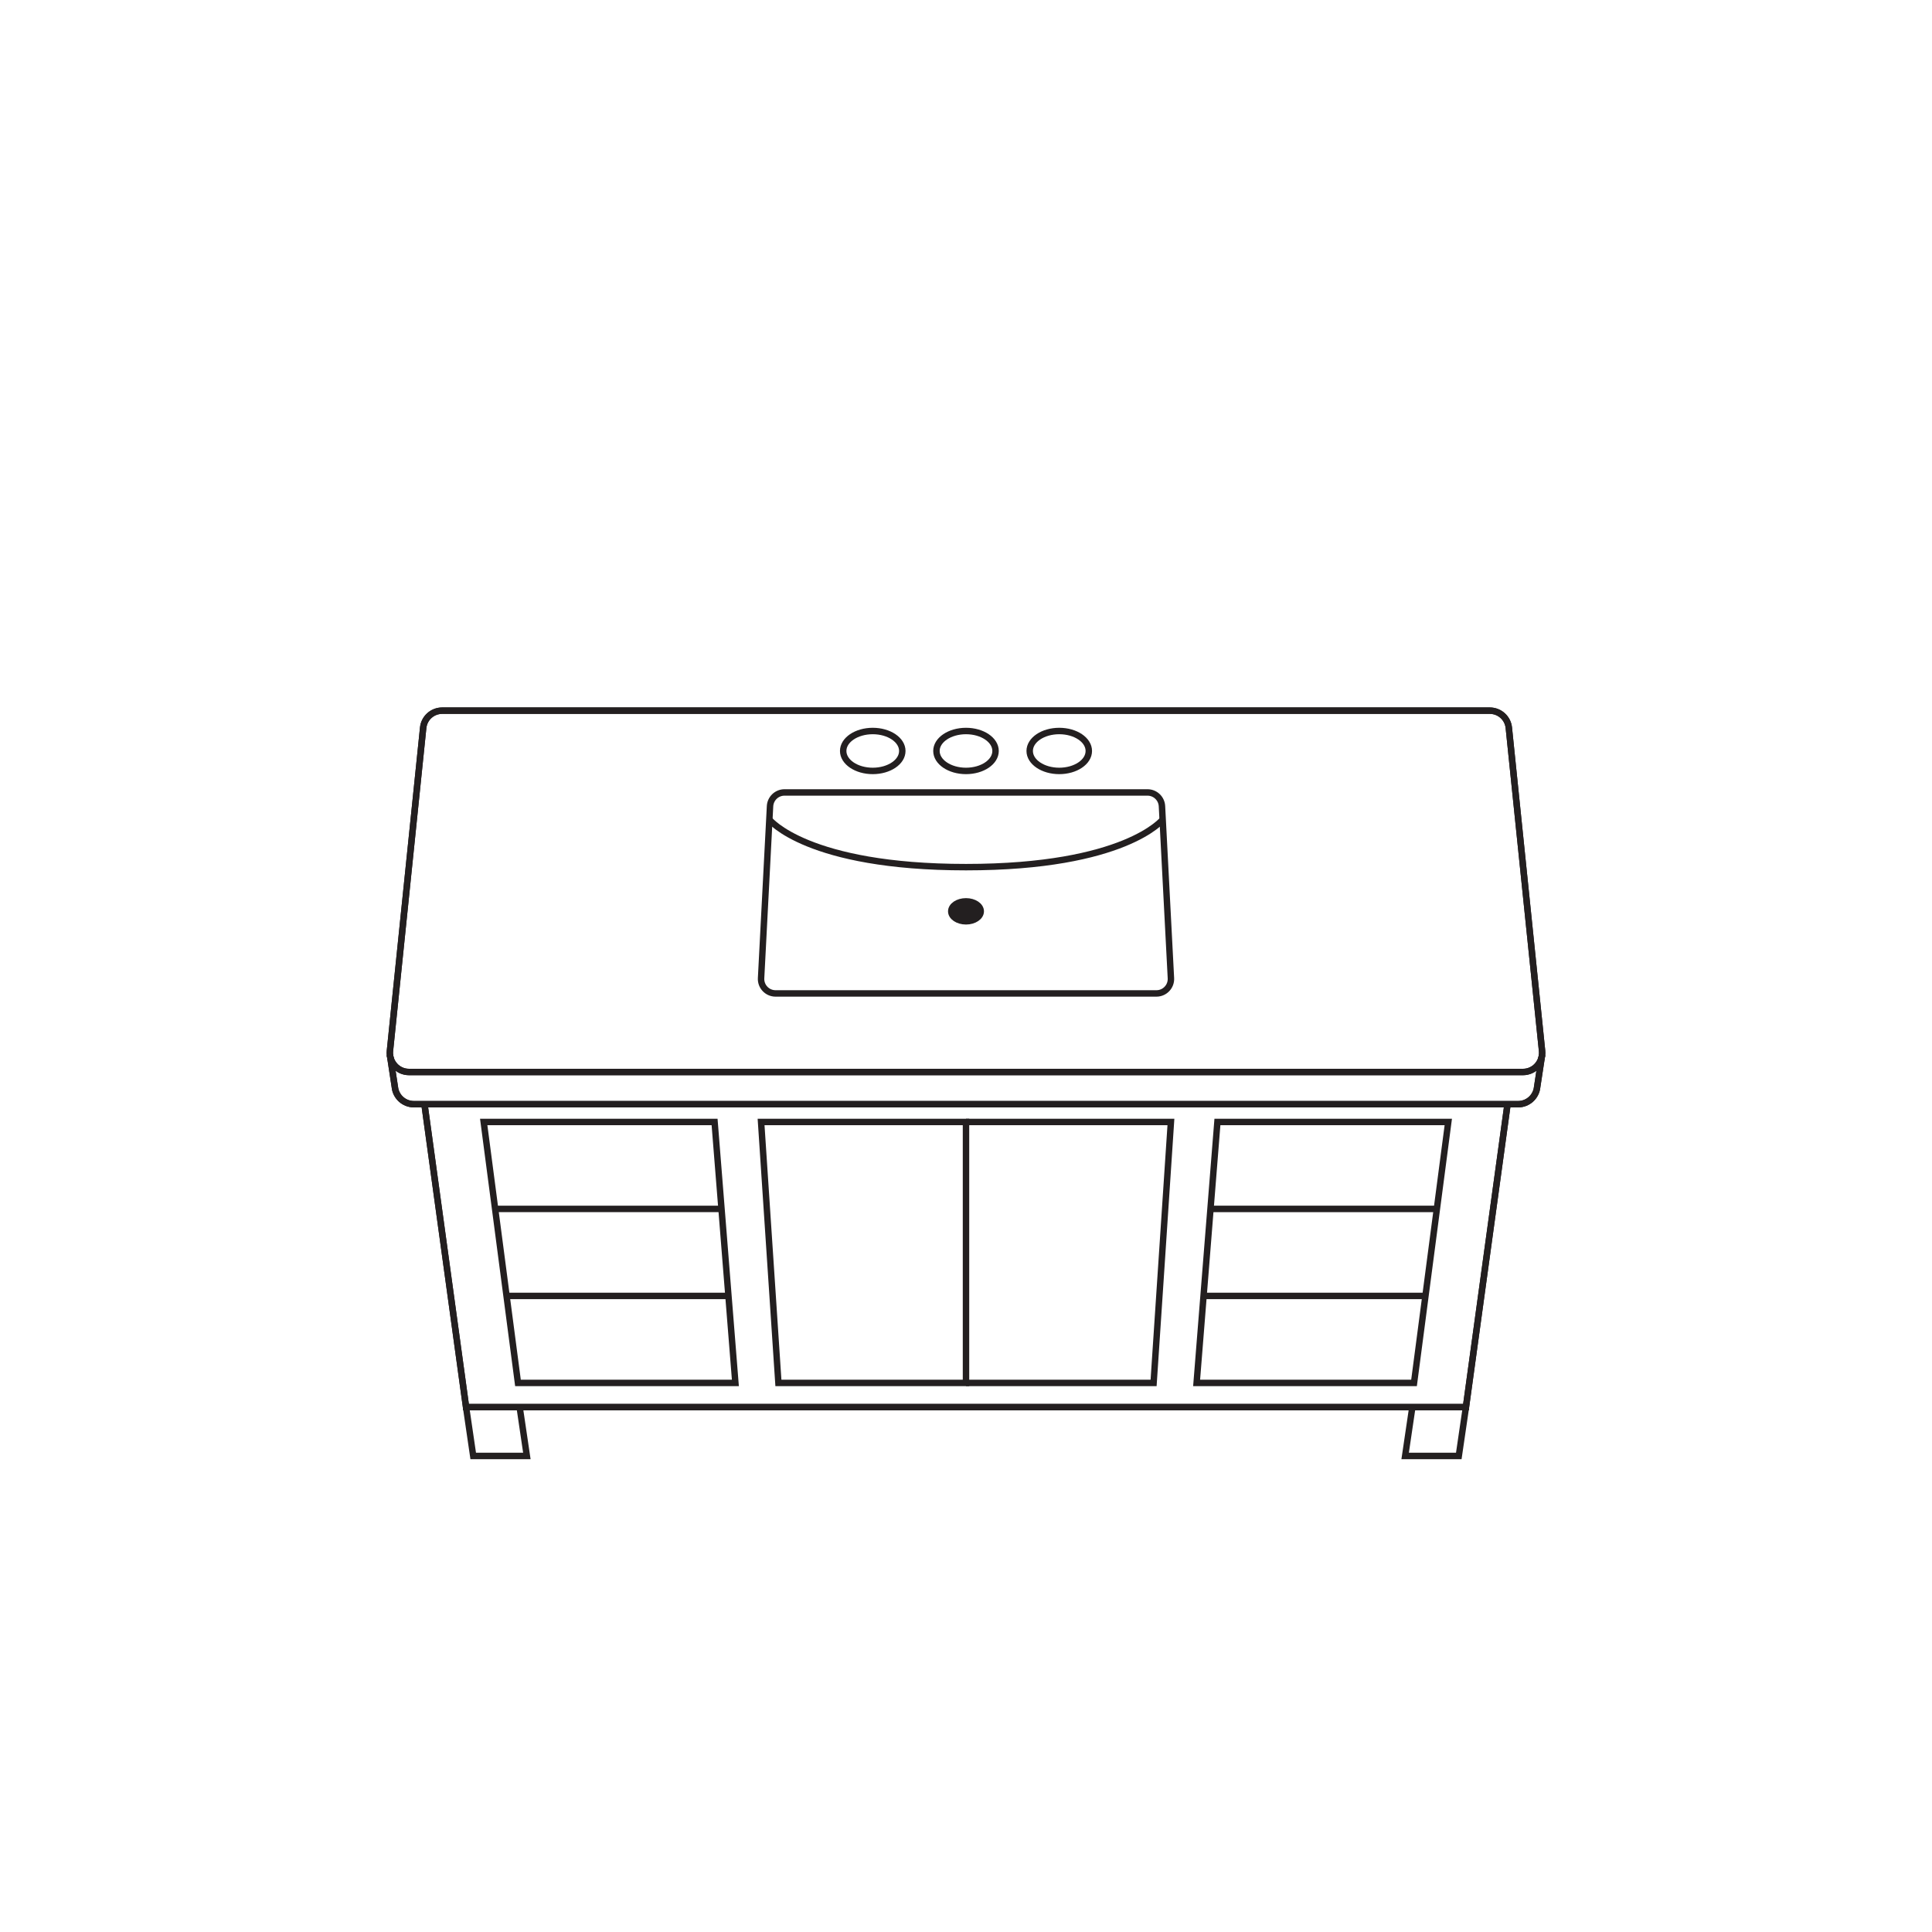 <svg viewBox="0 0 300 300" xmlns="http://www.w3.org/2000/svg" id="Layer_1">
  <defs>
    <style>
      .cls-1, .cls-2 {
        fill: none;
      }

      .cls-3 {
        fill: #231f20;
      }

      .cls-3, .cls-2 {
        stroke: #231f20;
        stroke-miterlimit: 10;
      }
    </style>
  </defs>
  <path d="M150,110.35h-81.33c-1.53,0-2.81,1.15-2.96,2.67l-5.16,50.16c-.18,1.76,1.2,3.28,2.96,3.28h86.49" class="cls-2"></path>
  <path d="M60.55,163.8l.76,4.98c.15,1.52,1.43,2.68,2.96,2.68h85.73" class="cls-2"></path>
  <polyline points="65.91 171.46 72.37 218.5 150 218.5" class="cls-2"></polyline>
  <polyline points="72.37 218.5 73.48 226.08 81.81 226.08 80.69 218.5" class="cls-2"></polyline>
  <path d="M150,110.35h-81.33c-1.53,0-2.81,1.15-2.96,2.67l-5.16,50.16c-.18,1.76,1.2,3.28,2.96,3.28h86.49" class="cls-2"></path>
  <path d="M60.55,163.8l.76,4.98c.15,1.52,1.43,2.68,2.96,2.68h85.73" class="cls-2"></path>
  <polyline points="65.91 171.46 72.37 218.5 150 218.5" class="cls-2"></polyline>
  <path d="M150,123.05h-28.18c-1.2,0-2.19.94-2.25,2.14l-1.39,26.7c-.07,1.29.96,2.37,2.25,2.37h29.57" class="cls-2"></path>
  <path d="M150,136.71c-30.57-8.74-30.37-11.9-30.37-11.9" class="cls-1"></path>
  <path d="M137.8,134.04l7.63,2.28s6.78-1.63,3.13-3.33" class="cls-1"></path>
  <path d="M119.46,127.26s5.84,7.39,30.54,7.39" class="cls-2"></path>
  <path d="M150,110.35h81.33c1.53,0,2.81,1.15,2.96,2.67l5.16,50.16c.18,1.76-1.2,3.28-2.96,3.28h-86.49" class="cls-2"></path>
  <path d="M239.45,163.8l-.76,4.98c-.15,1.52-1.43,2.68-2.96,2.68h-85.73" class="cls-2"></path>
  <polyline points="234.09 171.46 227.63 218.5 150 218.5" class="cls-2"></polyline>
  <path d="M150,110.35h81.33c1.53,0,2.81,1.15,2.96,2.67l5.16,50.16c.18,1.76-1.2,3.28-2.96,3.28h-86.49" class="cls-2"></path>
  <path d="M239.45,163.8l-.76,4.98c-.15,1.52-1.43,2.68-2.96,2.68h-85.73" class="cls-2"></path>
  <polyline points="234.09 171.46 227.63 218.5 150 218.5" class="cls-2"></polyline>
  <path d="M150,123.05h28.18c1.2,0,2.19.94,2.25,2.14l1.39,26.7c.07,1.29-.96,2.37-2.25,2.37h-29.57" class="cls-2"></path>
  <path d="M150,136.71c30.57-8.74,30.37-11.9,30.37-11.9" class="cls-1"></path>
  <path d="M180.54,127.26s-5.84,7.39-30.54,7.39" class="cls-2"></path>
  <ellipse ry="1.55" rx="2.29" cy="141.51" cx="150" class="cls-3"></ellipse>
  <ellipse ry="3.1" rx="4.59" cy="116.61" cx="150" class="cls-2"></ellipse>
  <ellipse ry="3.1" rx="4.59" cy="116.61" cx="135.52" class="cls-2"></ellipse>
  <ellipse ry="3.1" rx="4.59" cy="116.61" cx="164.48" class="cls-2"></ellipse>
  <polyline points="227.63 218.5 226.52 226.08 218.19 226.08 219.31 218.5" class="cls-2"></polyline>
  <polygon points="150 214.74 150 174.22 118.18 174.22 120.87 214.74 150 214.74" class="cls-2"></polygon>
  <polyline points="150 174.22 181.82 174.22 179.13 214.74 150 214.74" class="cls-2"></polyline>
  <polygon points="114.19 214.74 110.96 174.22 75.11 174.22 80.43 214.74 114.19 214.74" class="cls-2"></polygon>
  <path d="M76.88,187.72h35.15-35.15Z" class="cls-2"></path>
  <line y2="201.23" x2="113.11" y1="201.23" x1="78.66" class="cls-2"></line>
  <polygon points="185.81 214.74 189.04 174.22 224.89 174.22 219.57 214.74 185.81 214.74" class="cls-2"></polygon>
  <path d="M223.12,187.72h-35.15s35.15,0,35.15,0Z" class="cls-2"></path>
  <line y2="201.23" x2="186.89" y1="201.23" x1="221.34" class="cls-2"></line>
</svg>